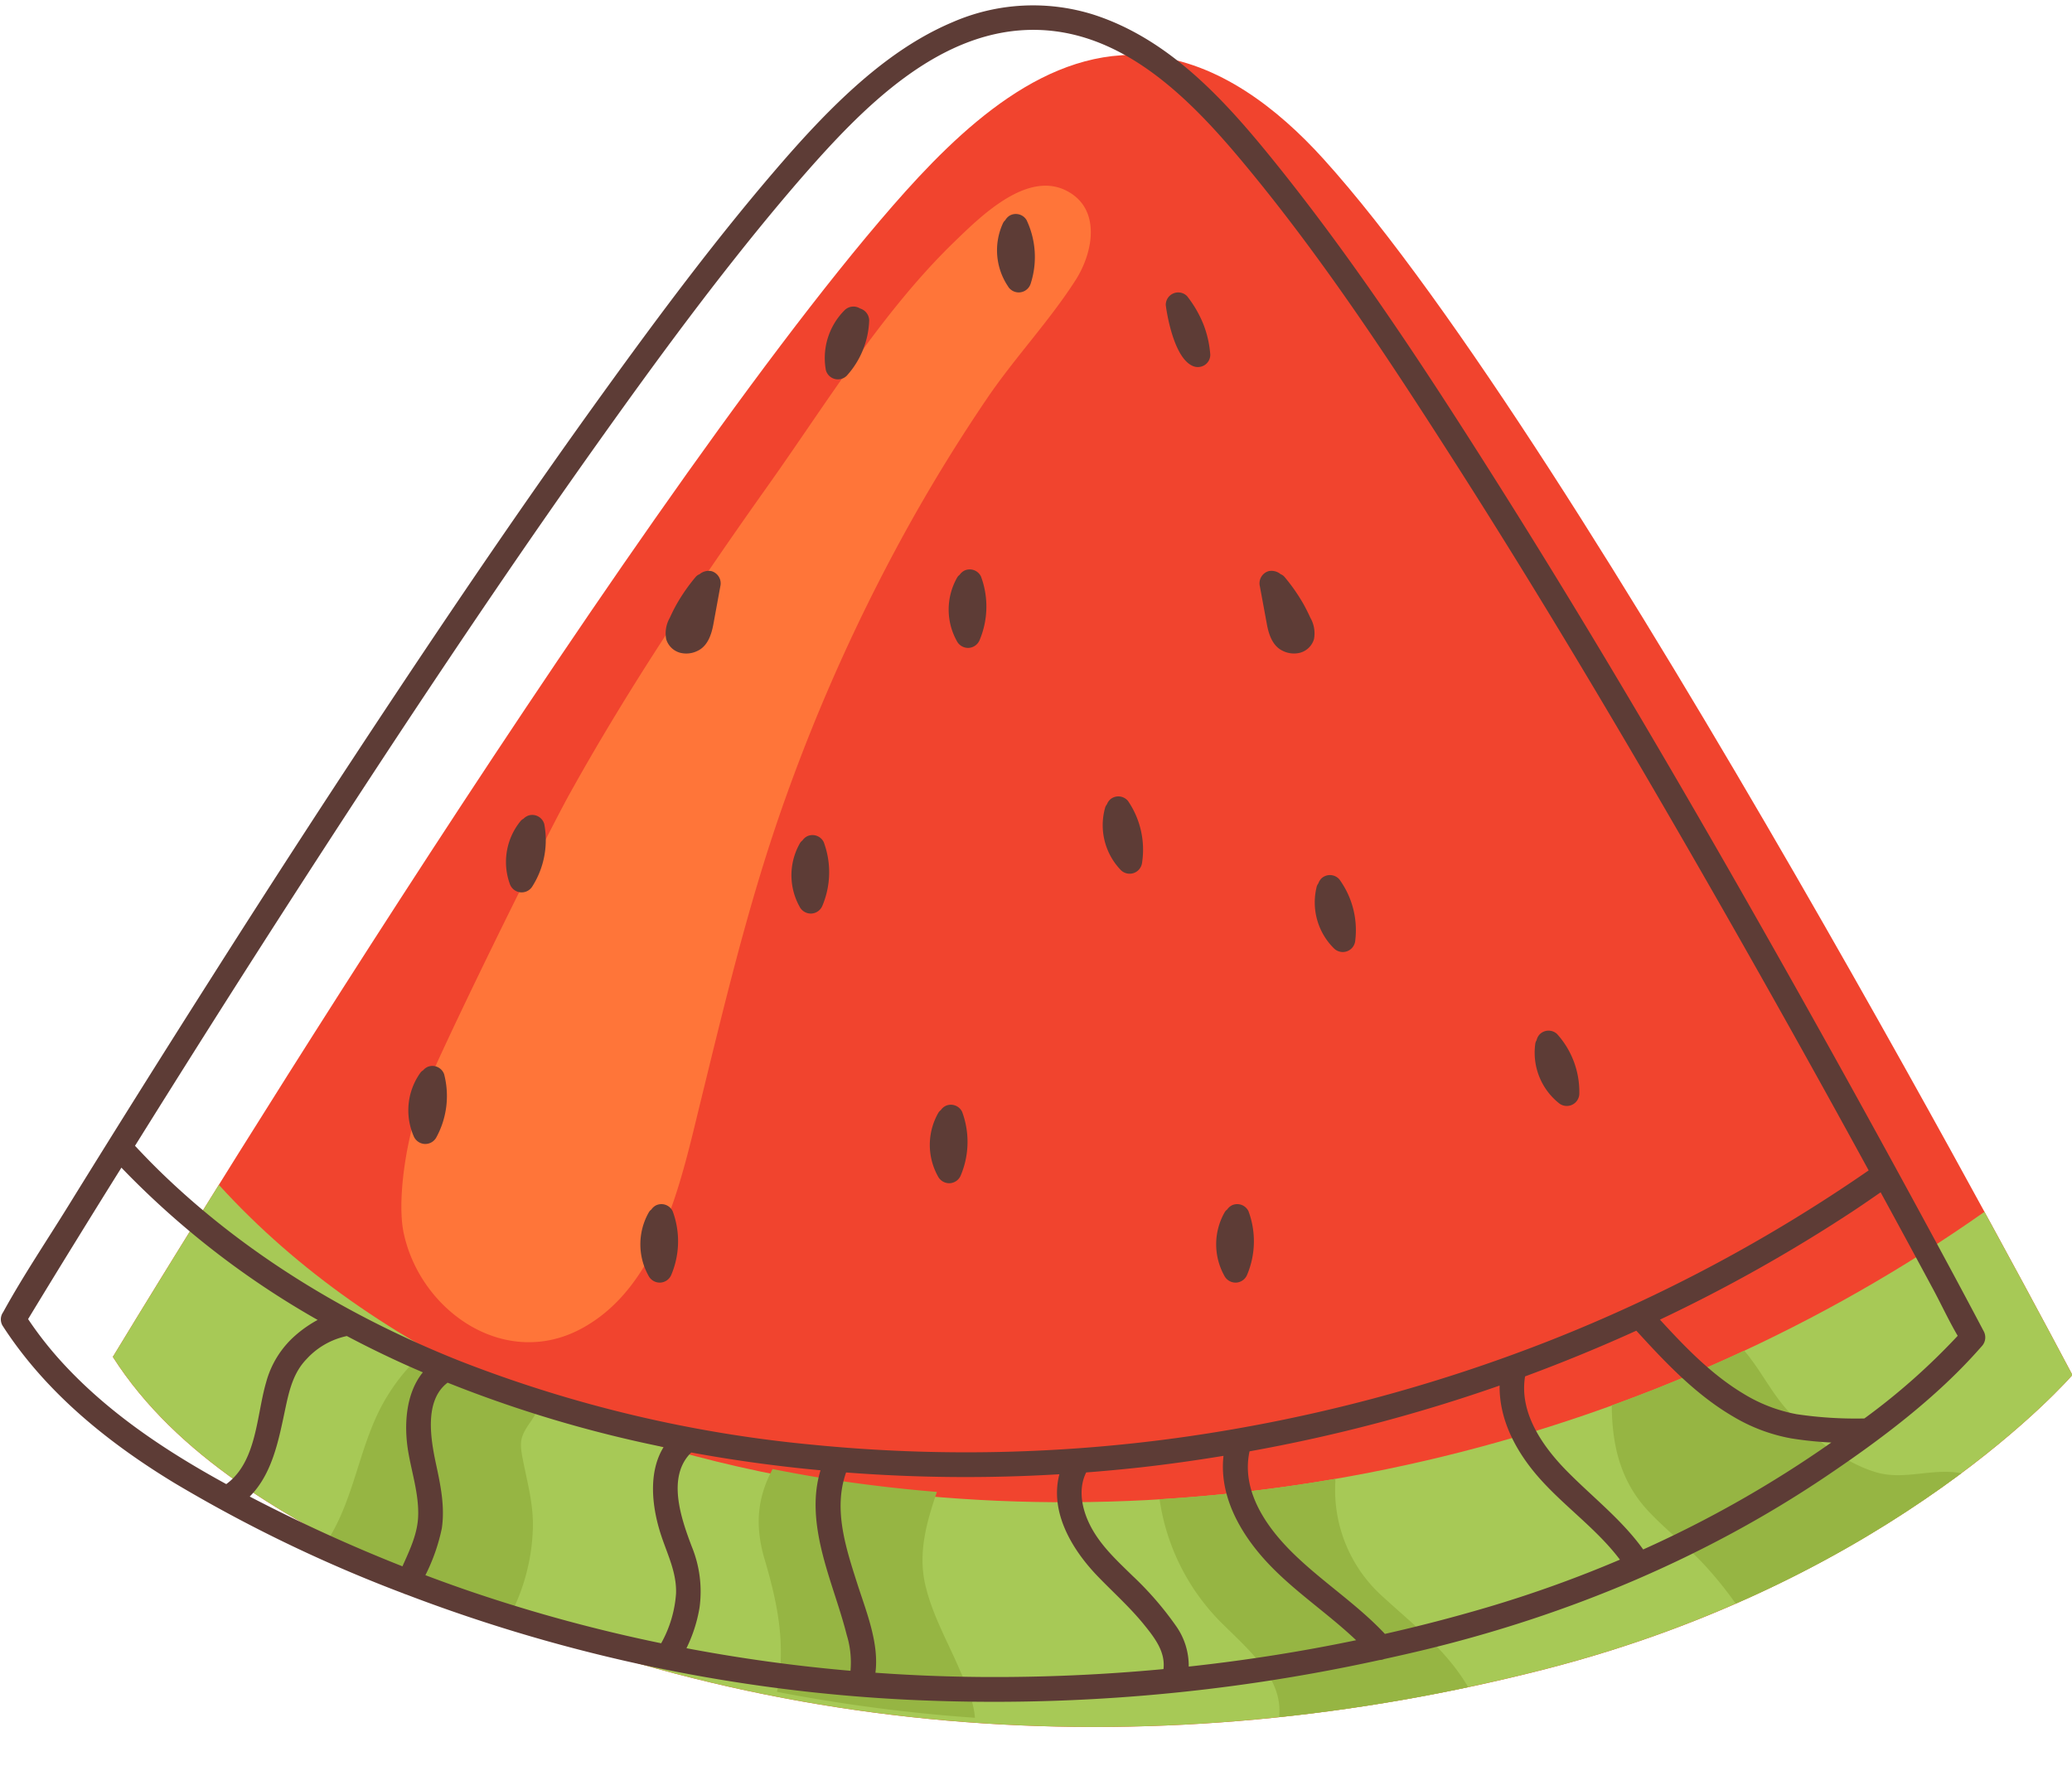 <?xml version="1.0" encoding="UTF-8" standalone="no"?><svg xmlns="http://www.w3.org/2000/svg" xmlns:xlink="http://www.w3.org/1999/xlink" fill="#000000" height="283.9" preserveAspectRatio="xMidYMid meet" version="1" viewBox="57.4 34.8 333.0 283.9" width="333" zoomAndPan="magnify"><g><g id="change1_1"><path d="M200.815,67.95c10.933-12.554,24.861-25.831,41.427-24.186,10.986,1.09,20.453,8.4,27.859,16.584C311.732,106.371,390.468,255.8,390.468,255.8s-28.161,32.758-84.616,47.258c-60.952,15.656-126.3,12.363-184.96-15.778-17.19-8.247-35.1-18.317-45.36-34.386C75.532,252.89,156.843,118.445,200.815,67.95Z" fill="#f1442e"/></g><g id="change2_1"><path d="M390.468,255.8s-5.409-10.264-14.132-26.225c-52.4,36.9-119.069,53.293-182.571,44.23-37.781-5.393-75.721-20.567-101.195-48.568C82.128,241.986,75.532,252.89,75.532,252.89c10.262,16.069,28.17,26.139,45.36,34.386,58.656,28.141,124.008,31.434,184.96,15.778C362.307,288.554,390.468,255.8,390.468,255.8Z" fill="#a7c956"/></g><g id="change3_1"><path d="M120.892,287.276q8.973,4.305,18.147,7.827a32.42,32.42,0,0,0,4-14.634c.12-3.94-.918-7.456-1.647-11.267-.5-2.63-.376-3.446,1.087-5.6a18.641,18.641,0,0,0,1.792-3.114,166.628,166.628,0,0,1-17.991-8.747c-3.384,2.332-6.2,6.45-7.671,9.274-3.486,6.715-4.339,14.462-8.286,20.931C113.829,283.818,117.374,285.588,120.892,287.276Z" fill="#96b543"/></g><g id="change3_2"><path d="M214.086,310.9c-.207-2.818-1.523-5.6-2.658-8.2-1.9-4.346-4.288-8.6-5.341-13.262-1.157-5.124.24-10.024,1.889-14.841-4.749-.395-9.489-.91-14.211-1.584q-6.106-.871-12.2-2.095c-2.337,4.395-2.961,8.835-1.276,14.533,2.188,7.4,3.43,13.911,1.986,21.28A264.422,264.422,0,0,0,214.086,310.9Z" fill="#96b543"/></g><g id="change3_3"><path d="M253.828,295.759c4.6,4.528,9.814,8.98,9.139,15.032a295.427,295.427,0,0,0,30.388-4.815c-.03-.052-.056-.1-.087-.155-3.507-5.882-8.538-9.713-13.484-14.252a23,23,0,0,1-7.776-18.541,3.981,3.981,0,0,0-.022-.533,257.189,257.189,0,0,1-28.228,3.275A35.19,35.19,0,0,0,253.828,295.759Z" fill="#96b543"/></g><g id="change3_4"><path d="M358.812,271.407c-5.459-1.69-10.5-5.843-14.232-10.034-2.588-2.906-4.33-6.538-6.858-9.487q-10.438,4.871-21.284,8.8c.027,6.184,1.289,12.1,5.869,16.989,2.935,3.135,6.371,5.748,9.276,8.93a61.846,61.846,0,0,1,4.768,5.939A184.5,184.5,0,0,0,372.609,271.6C367.983,270.689,363.372,272.819,358.812,271.407Z" fill="#96b543"/></g><g id="change4_1"><path d="M228.757,65.434c-6.37-3.21-13.785,4.176-17.964,8.22-11.65,11.273-20.6,26.01-29.948,39.17-11.371,16.015-22.336,32.356-31.879,49.538-4.278,7.7-21.228,42.082-24.293,50.077-2.358,7.18-3.371,15.955-2.4,20.52,2.657,12.529,16.1,21.9,28.334,15.513,12.668-6.62,16.207-23.63,19.287-36.2,4.048-16.52,7.944-32.937,13.67-48.984a292.148,292.148,0,0,1,19.931-44.113q5.838-10.47,12.58-20.4c4.423-6.5,9.981-12.378,14.195-18.966C233.107,75.375,234.438,68.3,228.757,65.434Z" fill="#ff7539"/></g><g id="change5_1"><path d="M376.205,248.76c-3.894-7.389-7.872-14.735-11.865-22.071q-14.284-26.241-29.128-52.173c-11.98-20.9-24.244-41.645-37.106-62.015-11.2-17.745-22.751-35.441-35.946-51.79-7.86-9.74-16.79-19.632-29.065-23.575a32.386,32.386,0,0,0-22.654,1.249c-7.293,3.084-13.581,8.184-19.181,13.7-2.736,2.7-5.325,5.532-7.849,8.424-10.45,12.013-19.987,24.829-29.3,37.735-11.146,15.453-21.886,31.2-32.439,47.063q-15.4,23.156-30.3,46.642-11.645,18.308-23.053,36.763c-3.463,5.6-7.194,11.138-10.37,16.912-.043.078-.093.153-.139.229a1.984,1.984,0,0,0,0,2.019c6.87,10.655,16.842,18.736,27.58,25.266A232.42,232.42,0,0,0,121.68,290.7c.191.074.384.143.574.217a1.836,1.836,0,0,0,.356.142c.012,0,.023,0,.036.006a261.6,261.6,0,0,0,81.079,16.954,289.14,289.14,0,0,0,75.439-6.41,1.756,1.756,0,0,0,.672-.145c2.264-.5,4.525-1.009,6.777-1.557,22.789-5.543,44.71-14.651,64.2-27.77,8.795-5.92,17.726-12.608,24.779-20.611.1-.113.2-.223.3-.337A2.084,2.084,0,0,0,376.205,248.76ZM120.96,153.619c10.547-15.97,21.273-31.828,32.364-47.427,9.474-13.324,19.162-26.547,29.682-39.071q1.6-1.9,3.233-3.783c9.611-11.012,22.212-24.209,38.077-23.726,13.841.421,24.38,11.142,32.691,21.094,12.837,15.371,23.9,32.267,34.666,49.122,12.841,20.109,25.05,40.621,36.97,61.288q14.84,25.73,29.078,51.8a253.168,253.168,0,0,1-51.373,27.405A260.672,260.672,0,0,1,248.1,265.708a250,250,0,0,1-60.133,1.3,209.417,209.417,0,0,1-56.838-13.529c-17.773-7.1-34.543-17.2-48.253-30.627-1.292-1.265-2.545-2.567-3.779-3.887q6.08-9.746,12.22-19.453Q105.929,176.433,120.96,153.619ZM246.365,296.087a52.094,52.094,0,0,0-6.95-8.006c-2.453-2.392-5.036-4.771-6.666-7.831-1.4-2.628-2.176-5.951-.8-8.748.007-.012.008-.025.014-.037q4.317-.331,8.622-.8c4.5-.5,8.984-1.136,13.45-1.866-.726,6.372,2.633,12.392,6.96,17.061s9.743,8.191,14.351,12.572c-8.884,1.852-17.873,3.259-26.9,4.238A11.079,11.079,0,0,0,246.365,296.087ZM190.777,288.7c.92,2.948,1.944,5.87,2.7,8.868a15.049,15.049,0,0,1,.61,5.778,263.6,263.6,0,0,1-26.362-3.628,23.458,23.458,0,0,0,2.108-6.581,19.066,19.066,0,0,0-1.26-9.767c-1.7-4.489-4.063-11.212-.079-15.111q5.565,1.024,11.178,1.775,4.789.641,9.6,1.085C187.493,276.9,189.021,283.076,190.777,288.7ZM123,268.076c.586,3.49,1.751,6.941,1.6,10.517-.122,2.808-1.377,5.4-2.52,7.963a257.506,257.506,0,0,1-24.546-11.215c3.684-3.7,4.667-9.168,5.744-14.231.609-2.866,1.281-5.677,3.366-7.839a12.18,12.18,0,0,1,6.5-3.73q4.657,2.466,9.46,4.629c.915.411,1.834.81,2.755,1.206C122.6,258.76,122.3,263.873,123,268.076ZM66.632,252.942a58.413,58.413,0,0,1-4.716-6.125q3.845-6.342,7.743-12.651,3.609-5.856,7.254-11.688a138.6,138.6,0,0,0,31.537,24.473,19.48,19.48,0,0,0-3.552,2.468,15.264,15.264,0,0,0-4.729,7.571c-1.558,5.308-1.478,12.773-6.406,16.349C83.8,267.893,74.195,261.493,66.632,252.942Zm59.135,35.038a30.479,30.479,0,0,0,2.636-7.506c.521-3.479-.186-6.9-.916-10.3-.862-4.006-1.963-10.259,1.848-13.137a201.229,201.229,0,0,0,34.715,10.354c-2.525,4.088-1.874,9.671-.408,14.144,1.024,3.124,2.517,6,2.408,9.374a19.059,19.059,0,0,1-2.39,8.014,253.966,253.966,0,0,1-29.731-8.024C131.19,289.979,128.471,289,125.767,287.98ZM215.1,304.34q-8.514-.067-17.008-.682c.626-4.759-1.507-9.917-2.905-14.288-1.832-5.73-3.907-11.977-1.809-17.9a250.751,250.751,0,0,0,34.28.285c-1.588,6.054,1.994,12.094,6.211,16.456,2.474,2.559,5.115,4.918,7.367,7.687,1.787,2.2,3.478,4.419,3.15,7.176A288.97,288.97,0,0,1,215.1,304.34Zm64.876-6.923c-4.551-4.86-10.236-8.469-14.958-13.155-4.288-4.256-8.14-9.98-6.8-16.19A261.6,261.6,0,0,0,298.409,257.5c-.076,5.625,2.756,10.819,6.508,15.014,4.056,4.534,9.164,8.105,12.828,12.97a197.305,197.305,0,0,1-21.483,7.707Q288.2,295.565,279.972,297.417Zm41.509-13.571c-3.424-4.778-8.089-8.371-12.209-12.544-3.907-3.957-7.757-9.4-6.773-15.275q9.067-3.348,17.877-7.348c4.647,5.093,9.5,10.246,15.5,13.765a27.819,27.819,0,0,0,9.391,3.548,56.913,56.913,0,0,0,6.452.662A183.718,183.718,0,0,1,321.481,283.846Zm35.553-21.058a64.067,64.067,0,0,1-10.894-.685,25.006,25.006,0,0,1-8.574-3.31c-5.142-3.095-9.359-7.485-13.395-11.887a253.842,253.842,0,0,0,30.877-17.338c1.547-1.019,3.069-2.075,4.592-3.128q4.262,7.81,8.477,15.646c1.308,2.438,2.5,5.019,3.909,7.418A105.612,105.612,0,0,1,357.034,262.788Z" fill="#5d3c36"/></g><g id="change5_2"><path d="M193.476,95.2a13.9,13.9,0,0,0,3.613-8.893,2.036,2.036,0,0,0-1.459-1.923,2.012,2.012,0,0,0-2.476.261,10.866,10.866,0,0,0-3.02,9.672A2.012,2.012,0,0,0,193.476,95.2Z" fill="#5d3c36"/></g><g id="change5_3"><path d="M219.4,80.827a2.012,2.012,0,0,0,3.655-.478,13.867,13.867,0,0,0-.667-10.168,2.008,2.008,0,0,0-2.736-.718,2.112,2.112,0,0,0-.7.74,1.437,1.437,0,0,0-.368.493,10.386,10.386,0,0,0,.82,10.131Z" fill="#5d3c36"/></g><g id="change5_4"><path d="M256.062,240.953a2.027,2.027,0,0,0,1.779-1.284,13.869,13.869,0,0,0,.209-10.189,2.008,2.008,0,0,0-2.664-.95,2.106,2.106,0,0,0-.765.677,1.43,1.43,0,0,0-.409.459,10.39,10.39,0,0,0-.054,10.165A2.034,2.034,0,0,0,256.062,240.953Z" fill="#5d3c36"/></g><g id="change5_5"><path d="M187.8,181.636a2.028,2.028,0,0,0,1.78-1.285,13.867,13.867,0,0,0,.209-10.188,2.007,2.007,0,0,0-2.664-.95,2.106,2.106,0,0,0-.765.677,1.43,1.43,0,0,0-.409.459,10.388,10.388,0,0,0-.054,10.164A2.034,2.034,0,0,0,187.8,181.636Z" fill="#5d3c36"/></g><g id="change5_6"><path d="M163.519,240.953a2.027,2.027,0,0,0,1.78-1.284,13.874,13.874,0,0,0,.209-10.189,2.008,2.008,0,0,0-2.664-.95,2.106,2.106,0,0,0-.765.677,1.418,1.418,0,0,0-.409.459,10.39,10.39,0,0,0-.054,10.165A2.033,2.033,0,0,0,163.519,240.953Z" fill="#5d3c36"/></g><g id="change5_7"><path d="M307.858,212.043a2.013,2.013,0,0,0,3.361-1.516,13.873,13.873,0,0,0-3.585-9.54,2.007,2.007,0,0,0-2.826.106,2.094,2.094,0,0,0-.459.913,1.409,1.409,0,0,0-.21.577,10.388,10.388,0,0,0,3.719,9.46Z" fill="#5d3c36"/></g><g id="change5_8"><path d="M210.039,224.978a2.028,2.028,0,0,0,1.779-1.285,13.867,13.867,0,0,0,.21-10.188,2.008,2.008,0,0,0-2.665-.95,2.106,2.106,0,0,0-.765.677,1.442,1.442,0,0,0-.409.459,10.388,10.388,0,0,0-.054,10.164A2.035,2.035,0,0,0,210.039,224.978Z" fill="#5d3c36"/></g><g id="change5_9"><path d="M271.706,187.151a2.012,2.012,0,0,0,3.5-1.153,13.871,13.871,0,0,0-2.557-9.864,2.007,2.007,0,0,0-2.822-.193,2.094,2.094,0,0,0-.553.858,1.43,1.43,0,0,0-.27.553,10.386,10.386,0,0,0,2.7,9.8Z" fill="#5d3c36"/></g><g id="change5_10"><path d="M237.412,174.519a2.012,2.012,0,0,0,3.534-1.049,13.867,13.867,0,0,0-2.264-9.936,2.008,2.008,0,0,0-2.815-.276,2.1,2.1,0,0,0-.578.842,1.419,1.419,0,0,0-.286.544,10.389,10.389,0,0,0,2.409,9.875Z" fill="#5d3c36"/></g><g id="change5_11"><path d="M213.069,138.935a2.028,2.028,0,0,0,1.78-1.284,13.874,13.874,0,0,0,.209-10.189,2.009,2.009,0,0,0-2.665-.95,2.1,2.1,0,0,0-.764.677,1.433,1.433,0,0,0-.41.459,10.393,10.393,0,0,0-.053,10.165A2.031,2.031,0,0,0,213.069,138.935Z" fill="#5d3c36"/></g><g id="change5_12"><path d="M125.647,218.669a2.026,2.026,0,0,0,1.9-1.1,13.874,13.874,0,0,0,1.23-10.116,2.008,2.008,0,0,0-2.556-1.213,2.117,2.117,0,0,0-.829.6,1.421,1.421,0,0,0-.453.416,10.389,10.389,0,0,0-1.073,10.108A2.032,2.032,0,0,0,125.647,218.669Z" fill="#5d3c36"/></g><g id="change5_13"><path d="M141,178.221a2.027,2.027,0,0,0,1.968-.972,13.872,13.872,0,0,0,1.9-10.013,2.007,2.007,0,0,0-2.47-1.378,2.1,2.1,0,0,0-.867.541,1.416,1.416,0,0,0-.479.384A10.392,10.392,0,0,0,139.31,176.8,2.033,2.033,0,0,0,141,178.221Z" fill="#5d3c36"/></g><g id="change5_14"><path d="M248.9,93.53a2.047,2.047,0,0,0,2.019,0,1.971,1.971,0,0,0,.99-1.727,16.83,16.83,0,0,0-1.083-4.827,18.345,18.345,0,0,0-2.656-4.589,2,2,0,0,0-1.414-.586,2.037,2.037,0,0,0-1.415.586,2.011,2.011,0,0,0-.585,1.414C244.773,84.124,245.806,91.923,248.9,93.53Z" fill="#5d3c36"/></g><g id="change5_15"><path d="M166.681,139.711a4.02,4.02,0,0,0,2.8-.287c1.663-.762,2.27-2.663,2.574-4.319q.554-3.019,1.105-6.04a2.046,2.046,0,0,0-1.4-2.461,2.264,2.264,0,0,0-1.931.49,1.55,1.55,0,0,0-.644.459,29.334,29.334,0,0,0-3.026,4.337q-.6,1.061-1.091,2.172a5.034,5.034,0,0,0-.6,3.474A3.215,3.215,0,0,0,166.681,139.711Z" fill="#5d3c36"/></g><g id="change5_16"><path d="M261,135.1c.3,1.656.912,3.557,2.575,4.319a4.017,4.017,0,0,0,2.8.287,3.215,3.215,0,0,0,2.2-2.175,5.034,5.034,0,0,0-.6-3.474q-.5-1.11-1.091-2.172a29.334,29.334,0,0,0-3.026-4.337,1.55,1.55,0,0,0-.644-.459,2.264,2.264,0,0,0-1.931-.49,2.045,2.045,0,0,0-1.4,2.461Q260.445,132.085,261,135.1Z" fill="#5d3c36"/></g></g></svg>